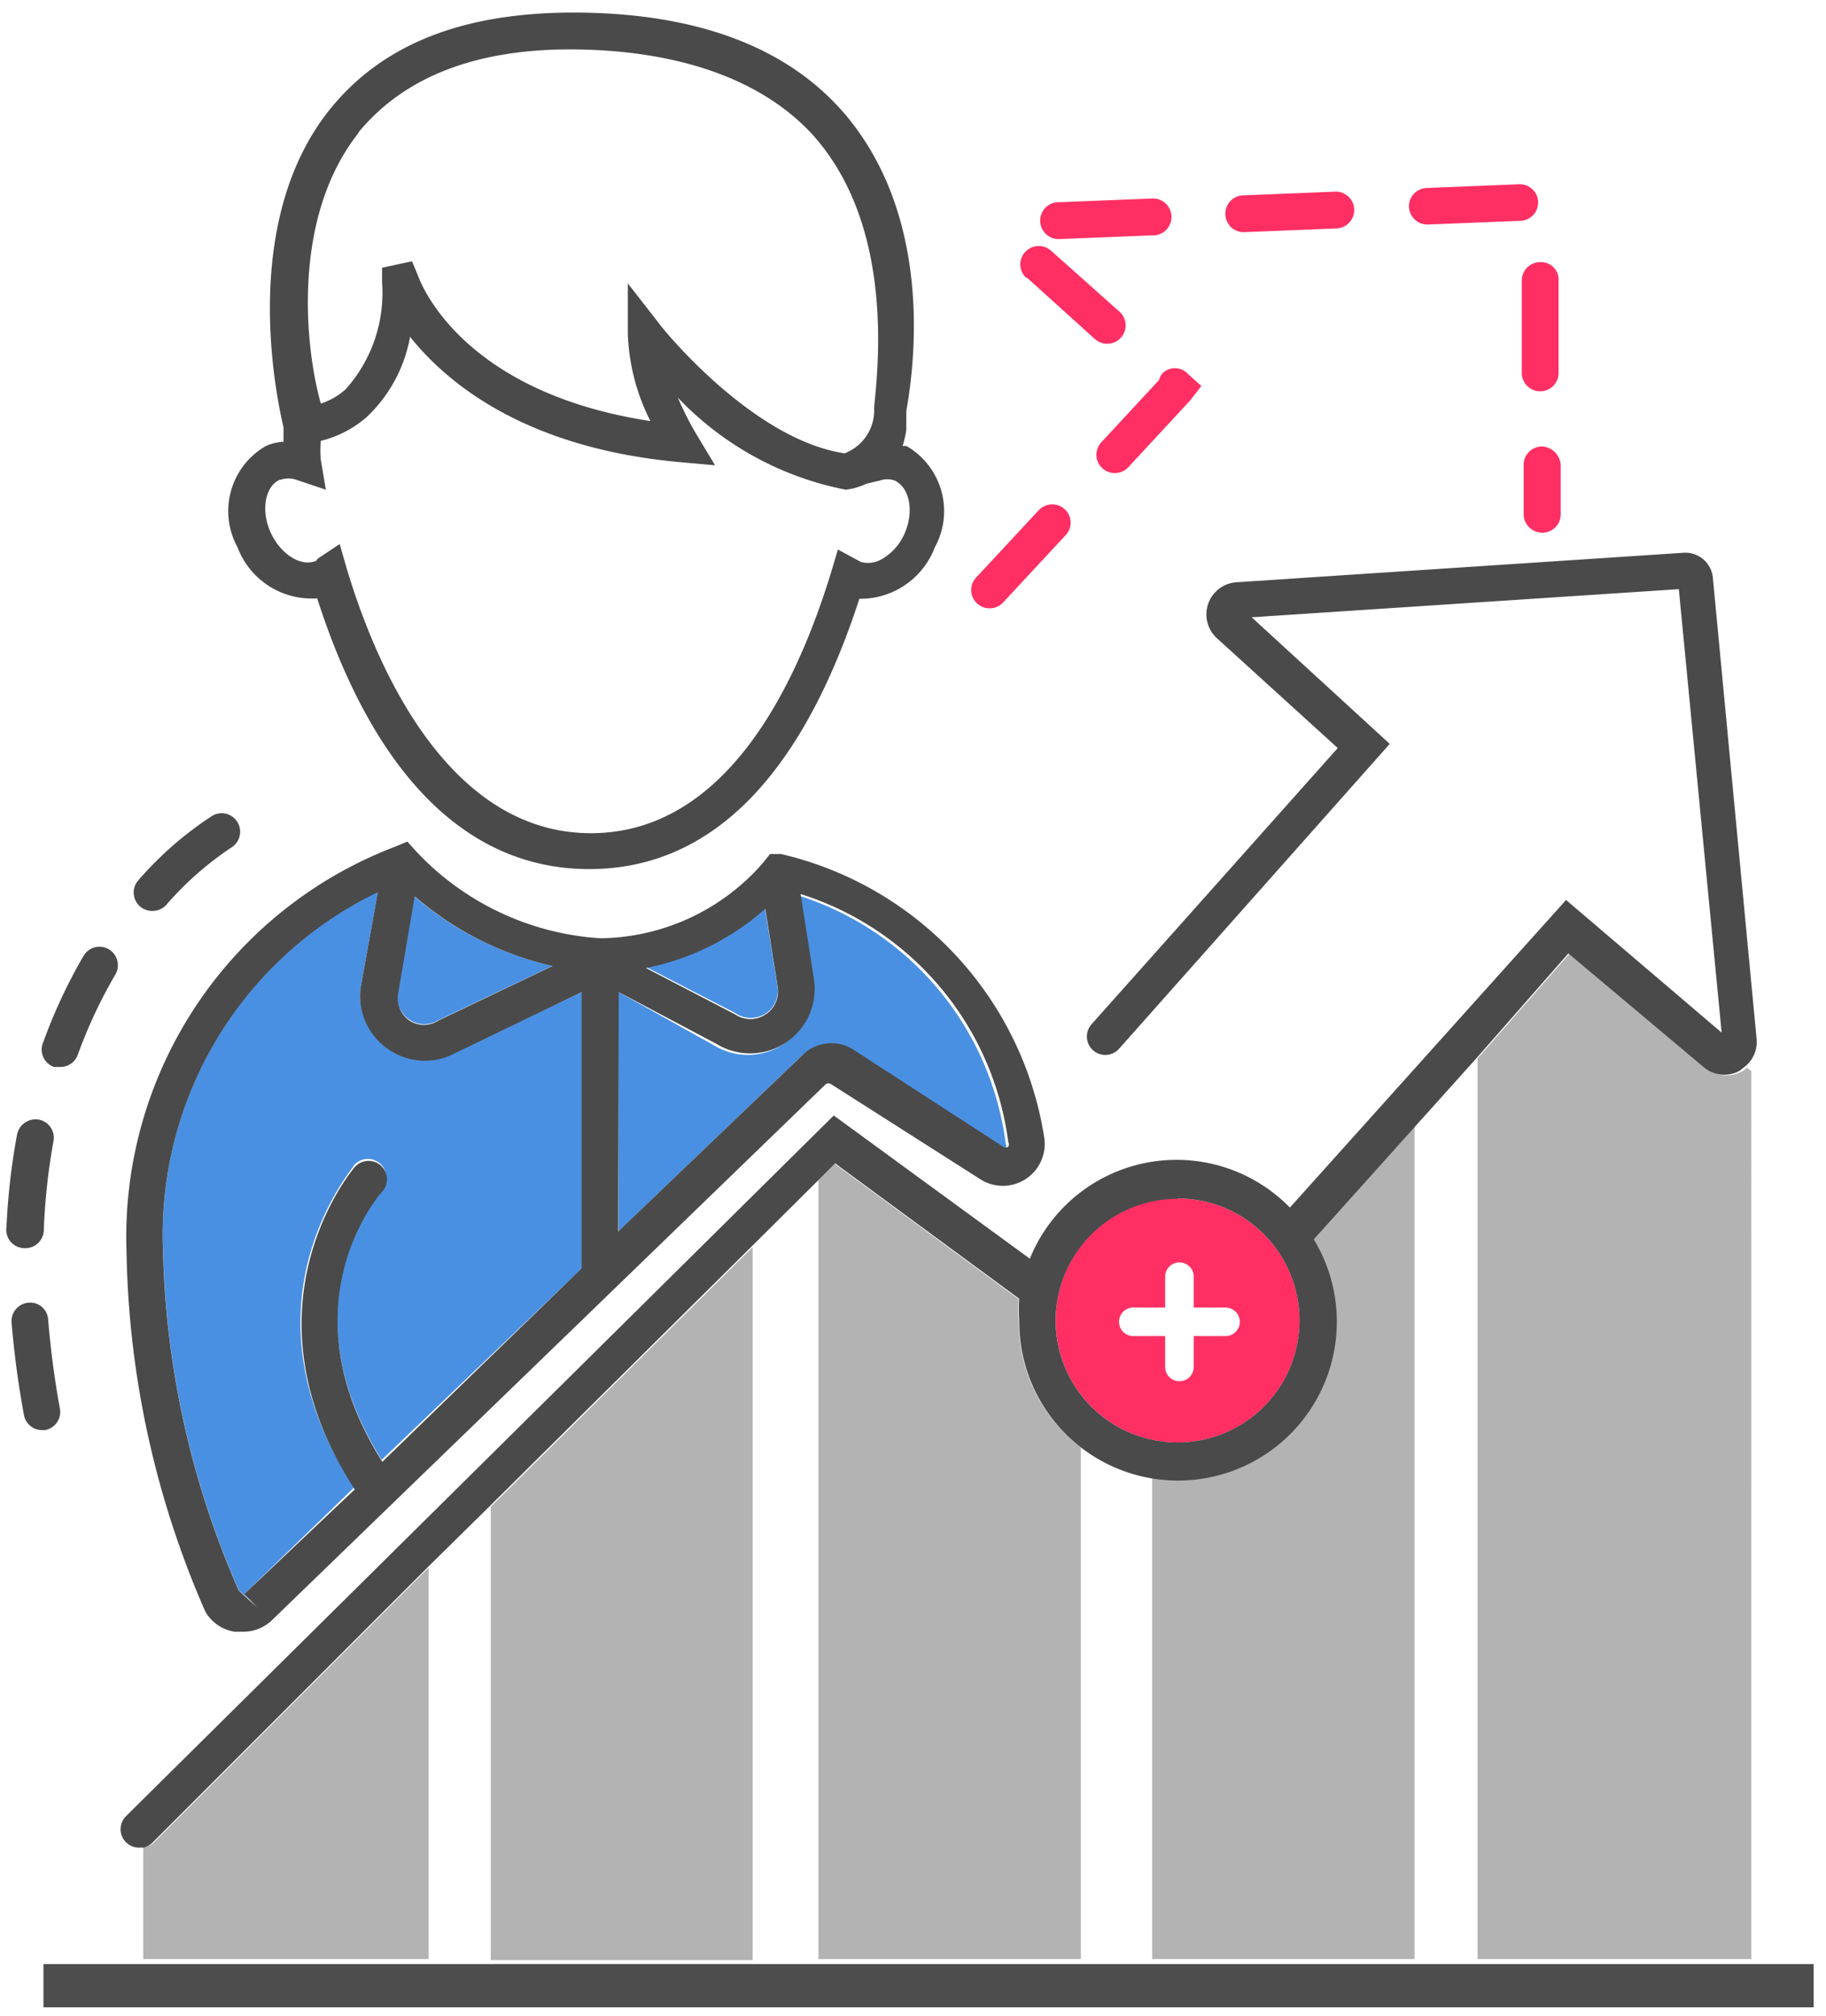 <svg xmlns="http://www.w3.org/2000/svg" width="58" height="64" viewBox="0 0 58 64"><g><g><g/><g/><g><path fill="#4a90e2" d="M8.22 51.03l-.454-.425 3.48-3.377c-3.83-5.848 0-10.146 0-10.234a.585.585 0 1 1 .877.775c-.132.146-3.1 3.64 0 8.582l6.36-6.082v-8.772l-4.036 1.915a1.974 1.974 0 0 1-.95.234 2.061 2.061 0 0 1-1.199-.394 2.032 2.032 0 0 1-.819-2.018l.527-2.924a12.061 12.061 0 0 0-6.828 11.316 28.42 28.42 0 0 0 2.413 10.877z"/></g><g><path fill="#4a90e2" d="M27.048 33.386l4.737 3.07a.146.146 0 0 0 .16 0 .146.146 0 0 0 0-.146 9.547 9.547 0 0 0-6.593-7.88l.424 2.705a2.047 2.047 0 0 1-3.085 2.061L19.65 31.5v7.588l5.848-5.6a1.301 1.301 0 0 1 1.55-.102z"/></g><g><path fill="#4a90e2" d="M13.921 32.393l3.626-1.725a10.132 10.132 0 0 1-4.386-2.208l-.526 3.04a.863.863 0 0 0 .35.864.848.848 0 0 0 .936.029z"/></g><g><path fill="#4a90e2" d="M24.316 32.183a.863.863 0 0 0 .38-.862L24.3 28.85a8.129 8.129 0 0 1-3.801 1.842l2.836 1.462c.29.208.678.22.98.03z"/></g><g><path fill="#4a4a4a" d="M11.999 28.342l-.526 2.924c-.14.775.178 1.56.818 2.018a2.06 2.06 0 0 0 1.199.395c.33.003.658-.078.95-.234l4.033-1.945v8.772l-6.328 6.141c-3.127-4.942-.146-8.436 0-8.582a.585.585 0 0 0-.877-.775s-3.8 4.386 0 10.234l-3.507 3.32.41.423-.585-.526a28.433 28.433 0 0 1-2.412-10.922A12.063 12.063 0 0 1 12 28.328zm1.174.117a10.1 10.1 0 0 0 4.379 2.212l-3.62 1.729a.844.844 0 0 1-.934 0 .866.866 0 0 1-.35-.864zm6.48 3.04l3.115 1.651a2.049 2.049 0 0 0 3.086-2.06l-.424-2.704a9.545 9.545 0 0 1 6.596 7.877c.026.045.026.1 0 .146a.146.146 0 0 1-.161 0l-4.739-3.069a1.302 1.302 0 0 0-1.638.16l-5.85 5.598zm4.656-2.645l.394 2.484a.87.87 0 0 1-.38.867.87.87 0 0 1-.977 0l-2.83-1.47a8.089 8.089 0 0 0 3.793-1.881zM7.455 51.808h.263c.343.003.673-.129.92-.366l17.589-17.017a.146.146 0 0 1 .175 0l4.751 3.026a1.33 1.33 0 0 0 2.018-1.316 10.98 10.98 0 0 0-8.363-9.02h-.35l-.22.278a6.944 6.944 0 0 1-5.175 2.397 8.772 8.772 0 0 1-5.848-2.763l-.278-.307-.38.16a13.26 13.26 0 0 0-8.538 12.88c.069 3.93.919 7.807 2.5 11.404.197.347.542.584.936.644z"/></g><g><path fill="#ff2f63" d="M48.337 8.921a.583.583 0 0 1 .584-.598.556.556 0 0 1 .585.583v2.92a.583.583 0 0 1-.585.598.584.584 0 0 1-.584-.584zm.647 5.254a.63.63 0 0 1 .589.583v1.56a.58.58 0 0 1-.167.422.592.592 0 0 1-1.01-.408v-1.56a.58.58 0 0 1 .166-.421.592.592 0 0 1 .422-.176zM45.34 7.129a.584.584 0 0 1-.586-.582c0-.32.262-.58.586-.58l2.931-.117c.324 0 .586.26.586.581a.584.584 0 0 1-.586.581zm-12.34 9.064a.587.587 0 0 1 .817-.027.58.58 0 0 1 .045.812l-1.988 2.138a.587.587 0 0 1-1-.212.58.58 0 0 1 .137-.573zm-.41-7.376A.582.582 0 0 1 32.564 8a.586.586 0 0 1 .816-.045l2.193 1.955c.23.219.243.581.028.815a.586.586 0 0 1-.817.045L32.62 8.817zm6.915-1.445a.585.585 0 0 1 0-1.17l2.924-.118a.585.585 0 0 1 0 1.17zm-2.69 4.695a.525.525 0 0 1 .102-.204.556.556 0 0 1 .805 0l.438.394-.365.466-1.945 2.1a.586.586 0 0 1-.998-.212.583.583 0 0 1 .136-.575zM33.66 7.59a.586.586 0 1 1 0-1.17l2.93-.117a.586.586 0 1 1 0 1.17z"/></g><g><path fill="#ff2f63" d="M37.009 41.515v-.98a.454.454 0 0 1 .908 0v.98h.98a.454.454 0 1 1 0 .906h-.98v.98a.454.454 0 0 1-.908 0v-.98h-.981a.454.454 0 1 1 0-.906zm.395 4.284a3.874 3.874 0 1 0 0-7.749 3.874 3.874 0 0 0 0 7.749z"/></g><g><path fill="#b3b3b3" d="M4.842 58.545l8.772-8.772V62.2H4.55v-3.553a.57.57 0 0 0 .292-.102zm10.746 3.689V47.839l8.319-8.242v22.637zm16.769-20.297a5.03 5.03 0 0 0 1.974 4.02V62.2h-8.334V37.463l.512-.512 5.848 4.299a4.97 4.97 0 0 0 0 .687zm10.088 0a4.985 4.985 0 0 0-.731-2.588l3.216-3.582V62.2h-8.333V46.893a5 5 0 0 0 .804.088 5.044 5.044 0 0 0 5.044-5.044zm12.919-7.939l.132-.102.131.117V62.2h-8.694V33.603l2.927-3.333 4.304 3.611c.33.3.818.347 1.2.117z"/></g><g><path fill="#4a4a4a" d="M37.404 38.05a3.874 3.874 0 1 1-3.875 3.874 3.874 3.874 0 0 1 3.875-3.86zM4.407 58.662h.146a.57.57 0 0 0 .278-.146l8.771-8.772 1.945-1.915 8.304-8.23 2.164-2.15.511-.512 5.848 4.298a4.97 4.97 0 0 0 0 .688 5.044 5.044 0 1 0 9.357-2.573l3.217-3.582 1.944-2.164 2.924-3.333 4.298 3.61c.32.273.773.32 1.14.118l.132-.103c.286-.209.442-.553.41-.906l-1.39-14.65a.877.877 0 0 0-.935-.789l-14.196.936a1.023 1.023 0 0 0-.614 1.784l3.83 3.48-7.821 8.771a.585.585 0 0 0 .877.775l8.596-9.678-4.386-4.02 13.568-.893 1.36 14.08-4.942-4.211-8.772 9.766a5.03 5.03 0 0 0-8.26 1.623l-6.228-4.547L3.997 57.669a.585.585 0 0 0 .41.994z"/></g><g><path fill="#4d4d4d" d="M1.38 62.36h56.228v1.374H1.38z"/></g><g><path fill="#4a4a4a" d="M8.89 15.24a.789.789 0 0 1 .54 0l.92.308-.16-.95a3.29 3.29 0 0 1 0-.6 3.463 3.463 0 0 0 1.461-.76 4.62 4.62 0 0 0 1.374-2.544c1.169 1.462 3.639 3.523 8.534 3.976l1.154.103-.599-.994a9.986 9.986 0 0 1-.584-1.155 9.994 9.994 0 0 0 5.333 2.924c.229-.027.45-.09.658-.19l.438-.103a.701.701 0 0 1 .453 0c.482.22.629.98.322 1.681a1.725 1.725 0 0 1-.73.82.862.862 0 0 1-.659.087l-.73-.395-.205.687c-1.154 3.787-3.42 8.319-7.642 8.319-4.223 0-6.62-4.605-7.76-8.421l-.219-.76-.657.438s-.103.073-.073.088c-.483.22-1.14-.19-1.462-.892-.321-.702-.175-1.491.307-1.681zm2.485-11.023c1.462-1.784 3.787-2.705 7.018-2.646 3.23.058 5.848.965 7.456 2.748 2.456 2.778 2.09 6.974 1.915 8.612a1.462 1.462 0 0 1-.936 1.462c-2.982-.439-5.906-4.109-5.906-4.138l-.98-1.257v1.593c.033.968.278 1.916.717 2.778-5.848-.892-7.237-4.21-7.383-4.62l-.19-.453-.95.205v.468a4.59 4.59 0 0 1-1.156 3.391 2.208 2.208 0 0 1-.789.454c-.483-1.696-.965-5.863 1.199-8.597zm-1.301 14.78c1.813 5.63 4.78 8.597 8.64 8.597 3.86 0 6.74-2.924 8.582-8.582a2.53 2.53 0 0 0 2.398-1.637 2.383 2.383 0 0 0-.907-3.216h-.117c.051-.163.09-.33.117-.497v-.614c.366-2.018.688-6.404-2.017-9.503C24.972 1.498 22.165.445 18.45.4c-3.713-.044-6.301.994-7.982 3.085-2.778 3.48-1.77 8.772-1.462 10.088v.453c-.192.01-.38.055-.556.132a2.383 2.383 0 0 0-.906 3.216 2.515 2.515 0 0 0 2.529 1.623z"/></g><g><path fill="#4a4a4a" d="M4.841 28.923a.585.585 0 0 1-.438-.983 11.047 11.047 0 0 1 2.339-2.037.586.586 0 0 1 .804.205.59.59 0 0 1-.205.806 10.243 10.243 0 0 0-2.061 1.818.584.584 0 0 1-.439.19zM1.907 44.746a.585.585 0 0 1-.48.66h-.1a.582.582 0 0 1-.567-.484c-.18-.97-.31-1.947-.392-2.93a.59.59 0 0 1 .138-.427.58.58 0 0 1 .399-.203.563.563 0 0 1 .428.135c.118.103.19.25.197.407.078.953.204 1.902.377 2.842zm-.196-10.87a.584.584 0 0 1-.335-.791c.343-.95.772-1.868 1.281-2.74a.584.584 0 0 1 1.012.013c.102.183.1.407-.007.588a15.456 15.456 0 0 0-1.194 2.55.582.582 0 0 1-.553.38zM.806 39.63a.584.584 0 0 1-.6-.676c.044-.985.156-1.967.337-2.936a.6.6 0 0 1 .687-.47.585.585 0 0 1 .468.69c-.17.936-.273 1.883-.307 2.834a.586.586 0 0 1-.585.558z"/></g></g></g></svg>